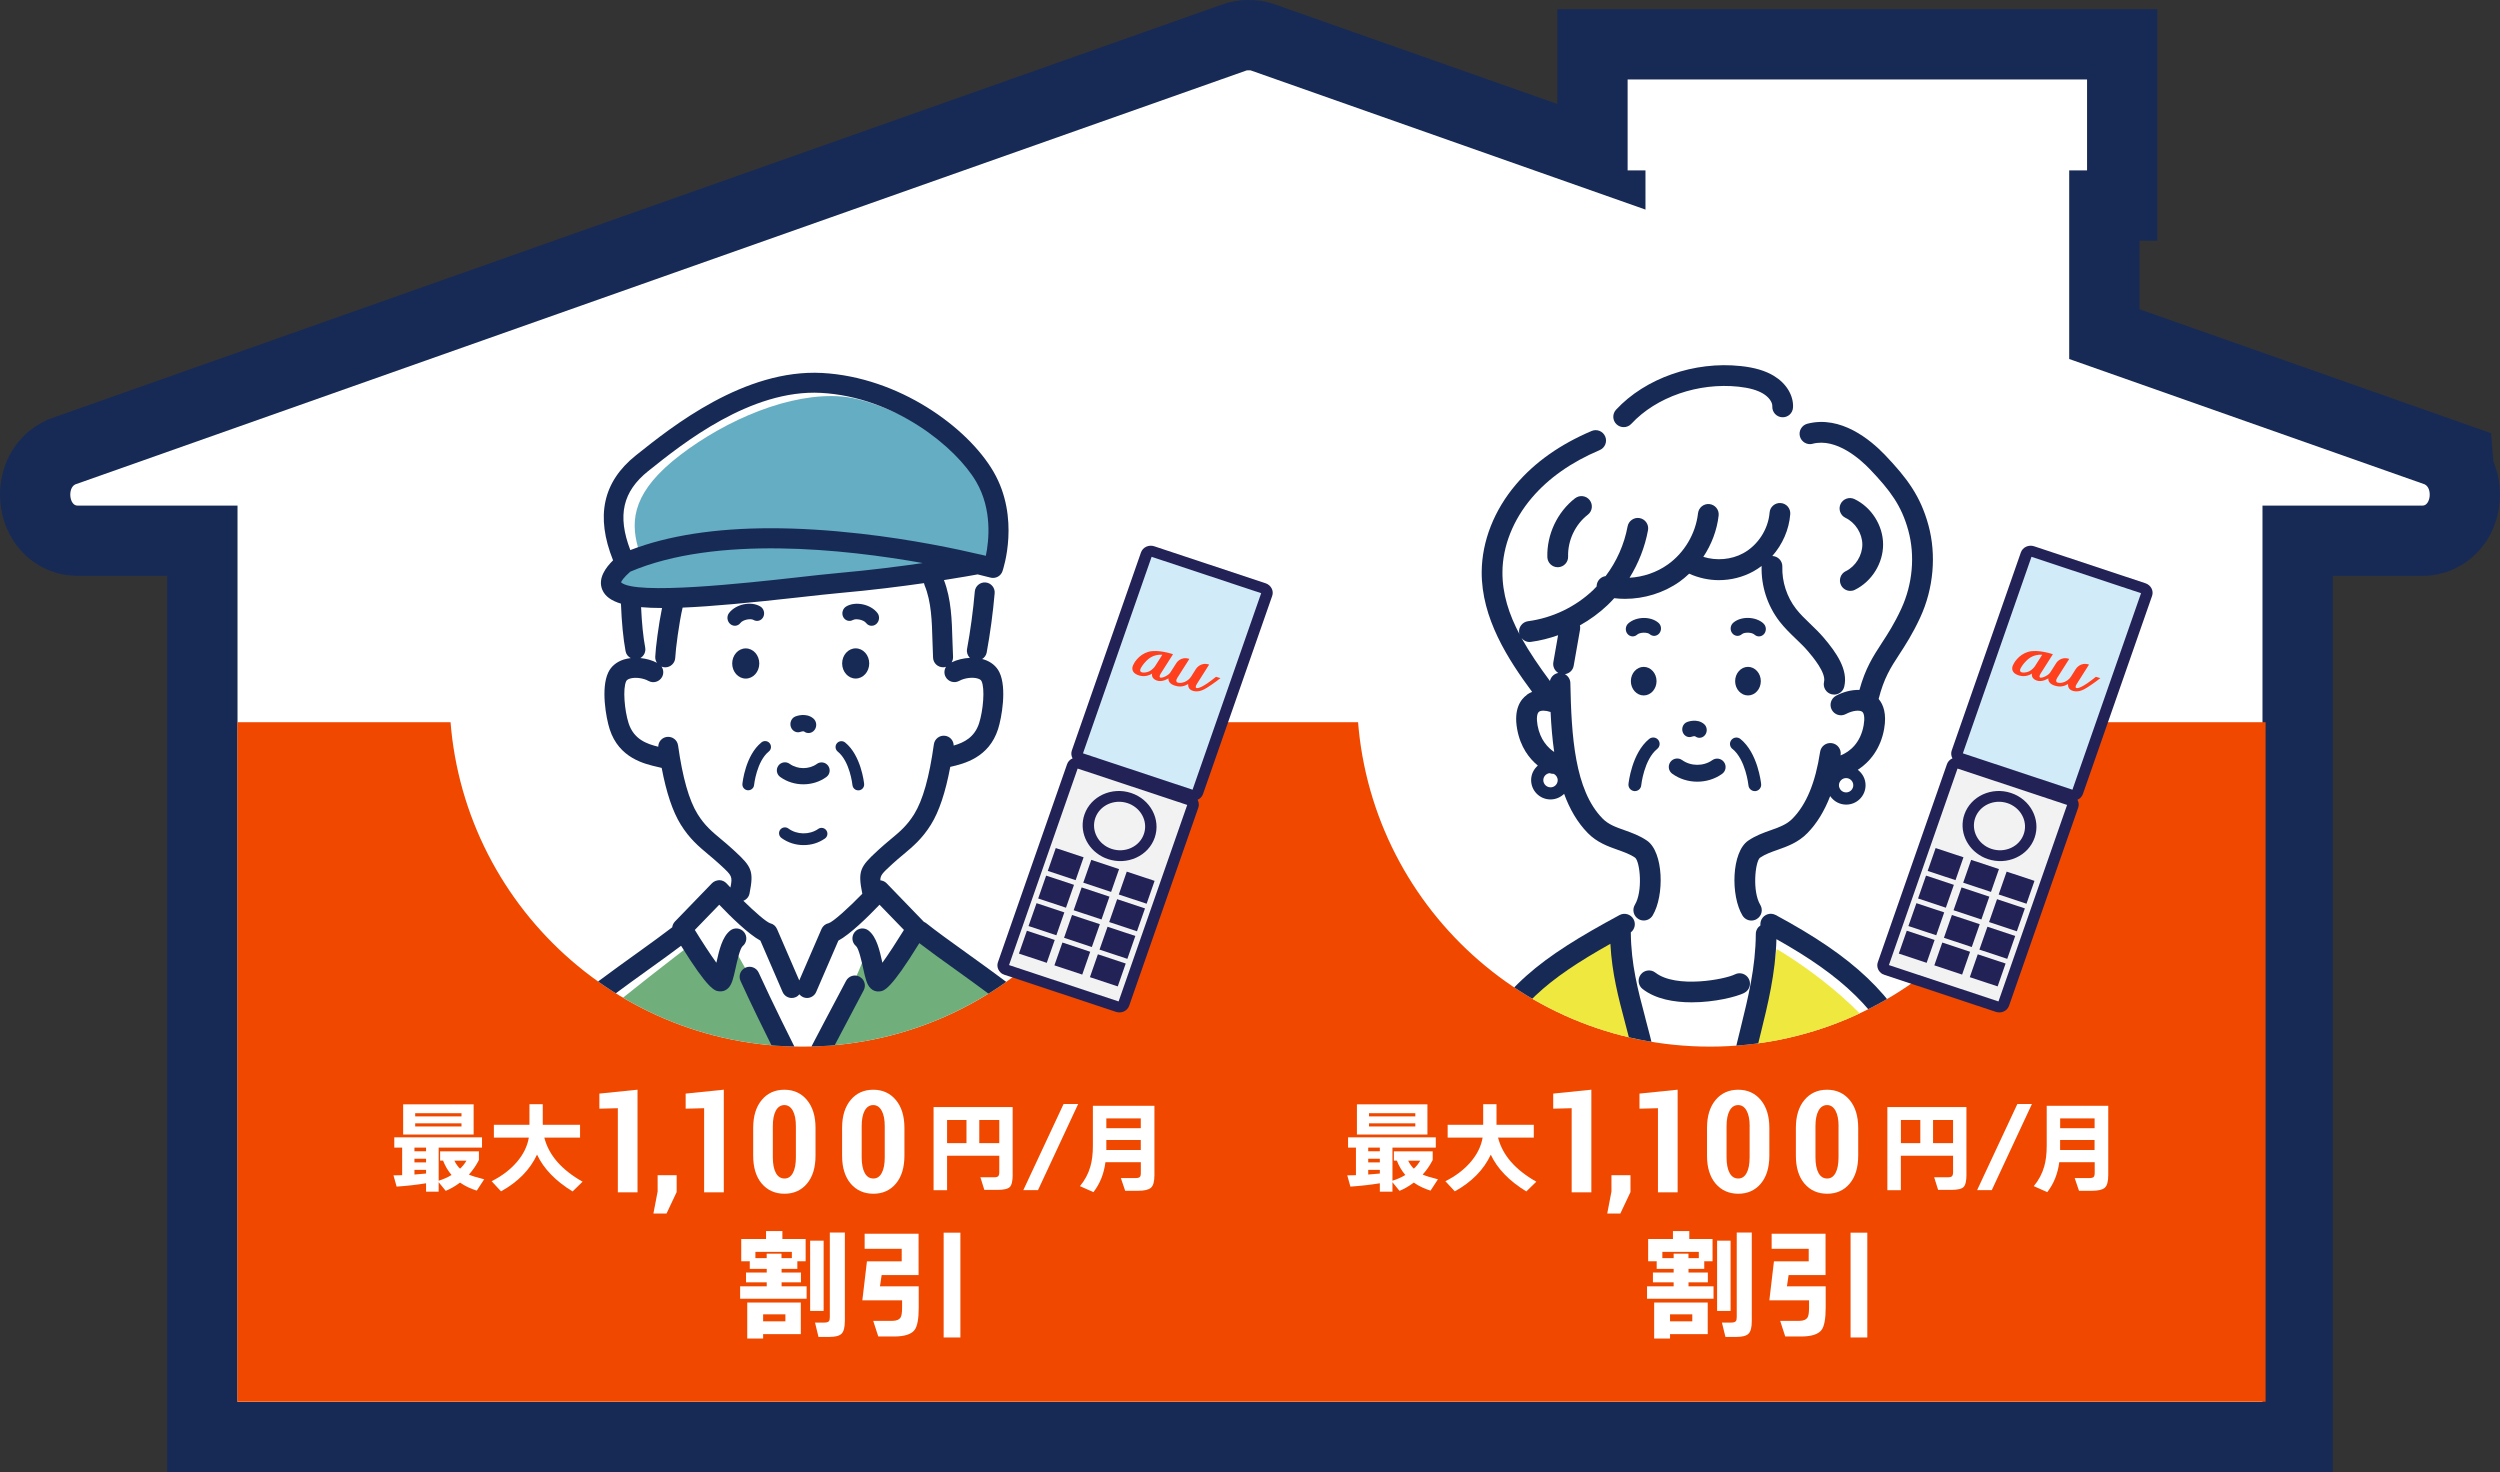 <?xml version="1.0" encoding="UTF-8"?>
<svg id="_レイヤー_2" data-name="レイヤー 2" xmlns="http://www.w3.org/2000/svg" xmlns:xlink="http://www.w3.org/1999/xlink" viewBox="0 0 533.43 314.13">
  <rect x="0" y="0" width="533.43" height="314.13" fill="#333333" stroke="none"/>
  <defs>
    <style>
      .cls-1 {
        fill: #70af7c;
      }

      .cls-2 {
        fill: #232256;
      }

      .cls-3 {
        fill: #f14800;
      }

      .cls-4 {
        fill: #fff;
      }

      .cls-5 {
        fill: #65adc3;
      }

      .cls-6, .cls-7 {
        fill: none;
      }

      .cls-8 {
        clip-path: url(#clippath-1);
      }

      .cls-9 {
        fill: #f2f2f2;
      }

      .cls-10 {
        fill: #172a55;
      }

      .cls-7 {
        stroke: #172a55;
        stroke-miterlimit: 10;
        stroke-width: 30px;
      }

      .cls-11 {
        fill: #d2ebf9;
      }

      .cls-12 {
        fill: #efe83e;
      }

      .cls-13 {
        clip-path: url(#clippath);
      }

      .cls-14 {
        fill: #ff401f;
      }
    </style>
    <clipPath id="clippath">
      <circle class="cls-6" cx="171.21" cy="148" r="75.32"/>
    </clipPath>
    <clipPath id="clippath-1">
      <circle class="cls-6" cx="364.85" cy="148" r="75.32"/>
    </clipPath>
  </defs>
  <g id="sono2">
    <path class="cls-7" d="M517.38,103.35l-75.87-26.75v-40.24h3.81v-19.4h-98.03v19.4h3.81v8.36l-83.98-29.61c-.15-.07-.31-.11-.47-.11h-.42c-.16,0-.32.04-.47.11L16.05,103.36c-1.65.81-1.26,4.52.47,4.52h34.16v191.25h432.07V107.88h34.16c1.73,0,2.12-3.71.47-4.52Z"/>
    <path class="cls-4" d="M517.38,103.35l-75.87-26.75v-40.24h3.81v-19.4h-98.03v19.4h3.81v8.36l-83.98-29.61c-.15-.07-.31-.11-.47-.11h-.42c-.16,0-.32.04-.47.11L16.05,103.36c-1.65.81-1.26,4.52.47,4.52h34.16v191.25h432.07V107.88h34.16c1.73,0,2.12-3.71.47-4.52Z"/>
    <rect class="cls-3" x="50.65" y="154.1" width="432.76" height="144.99"/>
    <g>
      <path class="cls-4" d="M90.91,252.48c-1.97.32-4.07.56-6.28.71l-.67-2.4c.66-.01,1.27-.03,1.85-.04v-5.88h-1.68v-2.19h18.72v2.19h-9.25v7.06c1-.31,1.91-.71,2.75-1.22-.76-.88-1.36-1.9-1.81-3.07h-.63v-1.98h8.28v1.85c-.59,1.15-1.3,2.19-2.14,3.11.64.29,1.73.63,3.26,1.01l-1.58,2.42c-1.34-.42-2.54-.99-3.57-1.72-.97.73-1.98,1.32-3.05,1.77l-1.51-1.85v2.02h-2.69v-1.79ZM101.06,242.08h-15.04v-6.45h15.04v6.45ZM90.91,245.65v-.78h-2.48v.78h2.48ZM90.91,248.02v-.78h-2.48v.78h2.48ZM88.43,250.61c1.02-.07,1.85-.14,2.48-.21v-.78h-2.48v.99ZM98.47,238.21v-.69h-9.88v.69h9.88ZM98.47,240.36v-.67h-9.88v.67h9.88ZM98.16,249.37c.56-.53,1.02-1.11,1.37-1.72h-2.58c.32.67.73,1.25,1.22,1.72Z"/>
      <path class="cls-4" d="M114.59,246.36c-1.51,3.24-4.08,5.85-7.69,7.84l-2-2.16c2.21-1.12,4.01-2.49,5.4-4.12s2.23-3.36,2.54-5.19h-7.46v-2.73h7.59v-4.39h2.84v4.39h7.96v2.73h-7.63c.95,3.74,3.68,6.88,8.17,9.41l-2.14,2.08c-3.64-2.23-6.17-4.85-7.58-7.86Z"/>
      <path class="cls-4" d="M136.02,254.41h-4.19v-17.95l-3.94.1v-3.22l8.14-.83v21.89Z"/>
      <path class="cls-4" d="M144.38,254.35l-2.16,4.58h-2.8l.9-4.7v-3.47h4.06v3.59Z"/>
      <path class="cls-4" d="M154.43,254.41h-4.19v-17.95l-3.94.1v-3.22l8.14-.83v21.89Z"/>
      <path class="cls-4" d="M174.01,246.58c0,2.54-.61,4.53-1.82,5.97-1.21,1.44-2.82,2.16-4.8,2.16s-3.63-.72-4.85-2.16c-1.22-1.44-1.83-3.43-1.83-5.97v-5.91c0-2.52.61-4.51,1.82-5.96,1.21-1.46,2.83-2.19,4.83-2.19s3.6.73,4.82,2.19c1.22,1.46,1.83,3.45,1.83,5.96v5.91ZM169.82,240.3c0-1.42-.22-2.53-.66-3.32-.44-.79-1.04-1.19-1.8-1.19s-1.39.4-1.82,1.19c-.43.79-.64,1.9-.64,3.32v6.62c0,1.45.22,2.57.65,3.36.43.79,1.05,1.18,1.84,1.18s1.36-.39,1.79-1.18c.43-.79.64-1.91.64-3.36v-6.62Z"/>
      <path class="cls-4" d="M192.98,246.58c0,2.54-.61,4.53-1.82,5.97-1.21,1.44-2.82,2.16-4.8,2.16s-3.63-.72-4.85-2.16c-1.22-1.44-1.83-3.43-1.83-5.97v-5.91c0-2.52.61-4.51,1.82-5.96,1.21-1.46,2.83-2.19,4.83-2.19s3.6.73,4.82,2.19c1.22,1.46,1.83,3.45,1.83,5.96v5.91ZM188.78,240.3c0-1.42-.22-2.53-.66-3.32-.44-.79-1.04-1.19-1.8-1.19s-1.39.4-1.82,1.19c-.43.79-.64,1.9-.64,3.32v6.62c0,1.45.22,2.57.65,3.36.43.79,1.05,1.18,1.84,1.18s1.36-.39,1.79-1.18c.43-.79.64-1.91.64-3.36v-6.62Z"/>
      <path class="cls-4" d="M216.08,250.61c0,1.37-.21,2.26-.62,2.67s-1.3.61-2.66.61h-2.77l-.84-2.69h2.94c.42,0,.71-.08.86-.23s.23-.44.23-.86v-3.51h-11.14v7.35h-2.88v-17.73h16.87v14.39ZM206.22,243.91v-4.94h-4.14v4.94h4.14ZM213.22,243.91v-4.94h-4.27v4.94h4.27Z"/>
      <path class="cls-4" d="M230.05,235.56l-8.57,18.38h-3.13l8.59-18.38h3.11Z"/>
      <path class="cls-4" d="M243.41,247.98h-7.54c-.32,2.48-1.18,4.61-2.56,6.39l-2.88-1.28c1.05-1.26,1.79-2.66,2.23-4.2.35-1.23.53-2.71.53-4.43v-8.51h13.13v14.81c0,1.36-.25,2.25-.75,2.68-.5.43-1.42.64-2.76.64h-2.73l-.92-2.71h3.13c.57,0,.92-.13,1.03-.4.07-.15.1-.4.1-.74v-2.25ZM243.41,240.73v-2.1h-7.35v2.1h7.35ZM236.06,245.38h7.35v-2.14h-7.35v2.14Z"/>
      <path class="cls-4" d="M172.1,277.11h-14.18v-2.65h5.68v-.85h-4.42v-2.08h4.42v-.79h-3.62v-1.62h-1.82v-4.75h5.29v-1.7h3.49v1.7h4.96v4.75h-1.77v1.62h-3.36v.79h4.13v2.08h-4.13v.85h5.34v2.65ZM170.87,284.66h-8.04v.95h-3.39v-7.68h11.43v6.73ZM161.18,268.45h2.41v-.95h3.16v.95h2.21v-1.33h-7.78v1.33ZM167.58,281.93v-1.49h-4.75v1.49h4.75ZM175.74,279.72h-2.88v-15h2.88v15ZM180.26,281.93c0,1.3-.23,2.18-.69,2.64-.46.46-1.31.69-2.54.69h-2.39l-.74-3.06h1.98c.5,0,.83-.1,1-.31.12-.15.18-.45.18-.87v-18.03h3.21v18.93Z"/>
      <path class="cls-4" d="M196.03,279.01c0,2.38-.29,3.96-.87,4.75-.7.94-2.16,1.41-4.37,1.41h-3.39l-1.08-3.34h4.11c.89,0,1.48-.27,1.77-.79.19-.36.28-1.04.28-2.05v-1.54h-8.48l.98-8.32h7.42v-2.67h-7.91v-3.21h11.51v8.81h-7.88l-.36,2.41h8.27v4.55ZM204.92,285.38h-3.57v-22.37h3.57v22.37Z"/>
    </g>
    <g>
      <path class="cls-4" d="M294.42,252.48c-1.98.32-4.07.56-6.28.71l-.67-2.4c.66-.01,1.27-.03,1.85-.04v-5.88h-1.68v-2.19h18.72v2.19h-9.25v7.06c.99-.31,1.91-.71,2.75-1.22-.76-.88-1.36-1.9-1.81-3.07h-.63v-1.98h8.28v1.85c-.59,1.15-1.3,2.19-2.14,3.11.64.29,1.73.63,3.26,1.01l-1.58,2.42c-1.34-.42-2.54-.99-3.57-1.72-.97.73-1.98,1.32-3.05,1.77l-1.51-1.85v2.02h-2.69v-1.79ZM304.57,242.08h-15.04v-6.45h15.04v6.45ZM294.42,245.65v-.78h-2.48v.78h2.48ZM294.42,248.02v-.78h-2.48v.78h2.48ZM291.94,250.61c1.02-.07,1.85-.14,2.48-.21v-.78h-2.48v.99ZM301.99,238.21v-.69h-9.88v.69h9.88ZM301.99,240.36v-.67h-9.88v.67h9.88ZM301.67,249.37c.56-.53,1.02-1.11,1.37-1.72h-2.58c.32.67.73,1.25,1.22,1.72Z"/>
      <path class="cls-4" d="M318.1,246.36c-1.51,3.24-4.08,5.85-7.69,7.84l-2-2.16c2.21-1.12,4.01-2.49,5.4-4.12s2.23-3.36,2.54-5.19h-7.46v-2.73h7.58v-4.39h2.84v4.39h7.96v2.73h-7.63c.95,3.74,3.68,6.88,8.17,9.41l-2.14,2.08c-3.64-2.23-6.17-4.85-7.59-7.86Z"/>
      <path class="cls-4" d="M339.54,254.41h-4.19v-17.95l-3.94.1v-3.22l8.14-.83v21.89Z"/>
      <path class="cls-4" d="M347.9,254.35l-2.16,4.58h-2.8l.9-4.7v-3.47h4.06v3.59Z"/>
      <path class="cls-4" d="M357.95,254.41h-4.19v-17.95l-3.94.1v-3.22l8.14-.83v21.89Z"/>
      <path class="cls-4" d="M377.53,246.58c0,2.54-.61,4.53-1.82,5.97-1.22,1.44-2.82,2.16-4.8,2.16s-3.63-.72-4.85-2.16c-1.22-1.44-1.83-3.43-1.83-5.97v-5.91c0-2.52.61-4.51,1.82-5.96,1.22-1.46,2.83-2.19,4.83-2.19s3.6.73,4.82,2.19c1.22,1.46,1.83,3.45,1.83,5.96v5.91ZM373.33,240.3c0-1.42-.22-2.53-.66-3.32-.44-.79-1.04-1.19-1.8-1.19s-1.39.4-1.82,1.19c-.43.79-.65,1.9-.65,3.32v6.62c0,1.45.22,2.57.65,3.36.43.79,1.05,1.18,1.84,1.18s1.36-.39,1.79-1.18c.43-.79.64-1.91.64-3.36v-6.62Z"/>
      <path class="cls-4" d="M396.49,246.58c0,2.54-.61,4.53-1.82,5.97-1.22,1.44-2.82,2.16-4.8,2.16s-3.63-.72-4.85-2.16c-1.22-1.44-1.83-3.43-1.83-5.97v-5.91c0-2.52.61-4.51,1.82-5.96,1.22-1.46,2.83-2.19,4.83-2.19s3.6.73,4.82,2.19c1.22,1.46,1.83,3.45,1.83,5.96v5.91ZM392.3,240.3c0-1.42-.22-2.53-.66-3.32-.44-.79-1.04-1.19-1.8-1.19s-1.39.4-1.82,1.19c-.43.79-.65,1.9-.65,3.32v6.62c0,1.45.22,2.57.65,3.36.43.79,1.05,1.18,1.84,1.18s1.36-.39,1.79-1.18c.43-.79.64-1.91.64-3.36v-6.62Z"/>
      <path class="cls-4" d="M419.59,250.61c0,1.37-.21,2.26-.62,2.67-.41.41-1.3.61-2.66.61h-2.77l-.84-2.69h2.94c.42,0,.71-.08.86-.23s.23-.44.23-.86v-3.51h-11.14v7.35h-2.88v-17.73h16.87v14.39ZM409.74,243.91v-4.94h-4.14v4.94h4.14ZM416.73,243.91v-4.94h-4.27v4.94h4.27Z"/>
      <path class="cls-4" d="M433.56,235.56l-8.57,18.38h-3.13l8.59-18.38h3.11Z"/>
      <path class="cls-4" d="M446.93,247.98h-7.54c-.32,2.48-1.18,4.61-2.56,6.39l-2.88-1.28c1.05-1.26,1.79-2.66,2.23-4.2.35-1.23.53-2.71.53-4.43v-8.51h13.13v14.81c0,1.36-.25,2.25-.75,2.68-.5.43-1.42.64-2.76.64h-2.73l-.92-2.71h3.13c.57,0,.92-.13,1.03-.4.07-.15.11-.4.11-.74v-2.25ZM446.93,240.73v-2.1h-7.35v2.1h7.35ZM439.57,245.38h7.35v-2.14h-7.35v2.14Z"/>
      <path class="cls-4" d="M365.61,277.11h-14.18v-2.65h5.68v-.85h-4.42v-2.08h4.42v-.79h-3.62v-1.62h-1.82v-4.75h5.29v-1.7h3.49v1.7h4.96v4.75h-1.77v1.62h-3.36v.79h4.13v2.08h-4.13v.85h5.34v2.65ZM364.38,284.66h-8.04v.95h-3.39v-7.68h11.43v6.73ZM354.7,268.45h2.41v-.95h3.16v.95h2.21v-1.33h-7.78v1.33ZM361.09,281.93v-1.49h-4.75v1.49h4.75ZM369.26,279.72h-2.88v-15h2.88v15ZM373.78,281.93c0,1.3-.23,2.18-.69,2.64-.46.46-1.31.69-2.54.69h-2.39l-.75-3.06h1.98c.5,0,.83-.1,1-.31.12-.15.18-.45.18-.87v-18.03h3.21v18.93Z"/>
      <path class="cls-4" d="M389.55,279.01c0,2.38-.29,3.96-.87,4.75-.7.94-2.16,1.41-4.37,1.41h-3.39l-1.08-3.34h4.11c.89,0,1.48-.27,1.77-.79.19-.36.28-1.04.28-2.05v-1.54h-8.47l.98-8.32h7.42v-2.67h-7.91v-3.21h11.5v8.81h-7.88l-.36,2.41h8.27v4.55ZM398.43,285.38h-3.57v-22.37h3.57v22.37Z"/>
    </g>
    <g>
      <circle class="cls-4" cx="171.21" cy="148" r="75.32"/>
      <g class="cls-13">
        <g>
          <path class="cls-1" d="M220.92,287.33c-2.93-23.3-7.84-50.38-.06-72.68-8.39-6.87-22.09-14.4-22.09-14.4l-2.87-1.9c-2.57,3.99-5.3,7.82-8.75,11.27-1.31-2.62-.54-6.79-1.85-8.1-2.62,9.16-11.24,22.5-13.86,31.66-3.93-10.47-9.16-20.95-14.4-30.11-1.31,2.62-2.62,5.24-2.62,7.86-1.85-4.79-5.75-6.76-7.78-11.3l-.11.09-.51,2.91s-12.62,9.63-21.8,17.37c6.05,21.3,2.32,44.79-.21,67.32h96.9ZM197.43,238.88l13.75,21.54-13.75,21.54-13.75-21.54,13.75-21.54ZM146.06,238.88l13.75,21.54-13.75,21.54-13.75-21.54,13.75-21.54Z"/>
          <path class="cls-5" d="M136.14,116.83c-1.74-6.1-.87-12.19,9-19.74,9.87-7.55,23.54-13.42,34.54-12.48,11,.94,33.18,14.01,33,24.1-.18,10.09-.78,12.47-.78,12.47l-7.41.26s-29.77,5.2-44.84,5.94c-15.08.74-31.55,1.21-29.18-3.63,2.37-4.84,5.68-6.92,5.68-6.92Z"/>
          <path class="cls-10" d="M157.09,133.49c.34-.07.67-.26.9-.57.53-.7,2.17-1,2.77-.65.76.45,1.7.17,2.1-.62.4-.79.12-1.8-.64-2.25-1.98-1.18-5.22-.5-6.67,1.41-.53.7-.42,1.74.25,2.33.38.33.85.44,1.28.36Z"/>
          <path class="cls-10" d="M182.03,132.28c.59-.35,2.24-.05,2.77.65.24.31.56.5.9.57.44.08.91-.03,1.28-.36.67-.59.78-1.63.25-2.33-1.45-1.9-4.69-2.58-6.67-1.41-.76.45-1.04,1.46-.64,2.25.41.79,1.35,1.07,2.1.62Z"/>
          <path class="cls-10" d="M162.01,141.57c0-1.78-1.29-3.22-2.89-3.22s-2.89,1.44-2.89,3.22,1.29,3.22,2.89,3.22,2.89-1.44,2.89-3.22Z"/>
          <path class="cls-10" d="M182.58,144.78c1.59,0,2.89-1.44,2.89-3.22s-1.29-3.22-2.89-3.22-2.89,1.44-2.89,3.22,1.29,3.22,2.89,3.22Z"/>
          <path class="cls-10" d="M170.85,156.14c.15-.06.54-.13.69-.08.29.24.64.35.98.35.49,0,.97-.23,1.29-.67.56-.76.43-1.86-.28-2.45-1.54-1.28-3.59-.51-3.82-.42-.84.34-1.27,1.34-.96,2.25.32.9,1.26,1.36,2.1,1.02Z"/>
          <path class="cls-10" d="M174.59,176.87c-1.86,1.29-4.54,1.26-6.37-.09-.55-.41-1.34-.29-1.75.26-.41.56-.29,1.34.26,1.75,1.38,1.02,3.06,1.53,4.74,1.53s3.19-.47,4.54-1.4c.57-.39.71-1.17.31-1.74-.39-.57-1.17-.71-1.74-.31Z"/>
          <path class="cls-10" d="M174.3,163c-1.69,1.2-4.13,1.19-5.81-.02-.77-.56-1.86-.38-2.41.39-.56.77-.38,1.86.39,2.41,1.45,1.05,3.2,1.57,4.94,1.57s3.45-.51,4.89-1.54c.78-.55.96-1.63.41-2.41-.55-.78-1.63-.96-2.41-.41Z"/>
          <path class="cls-10" d="M208.45,204.93c-.8-.57-1.59-1.14-2.36-1.7-3.4-2.44-6.33-4.55-8.45-6.24-.17-.13-.35-.23-.53-.3-.02-.02-.03-.05-.05-.07l-7.9-8.17c-.35-.36-.82-.55-1.32-.62-.02-1.07.5-1.57,2.2-3.14l.41-.38c.79-.73,1.54-1.36,2.27-1.96,2.08-1.74,4.05-3.39,5.93-6.42,1.74-2.81,3.09-6.87,4.11-12.3,2.96-.67,8.25-1.97,10.2-8.07.76-2.38,1.9-8.73.3-12.08-.63-1.32-1.78-2.27-3.33-2.77-.12-.04-.25-.06-.37-.09.48-.31.86-.78.97-1.39.73-3.95,1.35-8.56,1.7-12.65.1-1.17-.77-2.2-1.94-2.3-1.16-.1-2.2.77-2.3,1.94-.34,3.96-.94,8.42-1.65,12.24-.13.72.11,1.43.6,1.91-1.34.06-2.71.39-3.89.95.21-.35.32-.77.3-1.2-.06-1.14-.09-2.32-.13-3.5-.12-4.32-.25-8.77-1.81-12.85,3.66-.57,6.21-1.03,7.19-1.21,1.68.4,2.67.66,2.73.68.19.05.37.07.56.07.89,0,1.71-.56,2.01-1.44.16-.46,3.81-11.36-1.91-21.21-5.56-9.56-20.26-20.19-36.55-21.08-16.63-.9-32.13,11.49-39.58,17.44l-.18.14c-7.05,5.64-8.64,12.98-4.87,22.4-1.48,1.45-3.35,3.84-2.28,6.32.58,1.34,1.87,2.29,3.96,2.92.16,4.06.48,7.4.99,10.16.12.66.55,1.16,1.1,1.46-.51.06-1.01.15-1.48.3-1.55.5-2.7,1.45-3.32,2.77-1.6,3.35-.47,9.7.3,12.08,1.98,6.2,7.43,7.44,10.36,8.1.27.06.5.12.74.18,1.01,5.32,2.35,9.31,4.07,12.09,1.88,3.03,3.85,4.68,5.93,6.42.73.61,1.48,1.24,2.27,1.96l.41.38c2.33,2.15,2.46,2.3,1.99,4.67-.28-.3-.56-.59-.83-.88-.4-.43-.95-.68-1.54-.69-.55.03-1.15.23-1.56.65l-7.9,8.17c-.34.35-.53.79-.59,1.24-1.99,1.53-4.48,3.33-7.33,5.38-11,7.9-24.68,17.74-28.37,25.83-9.36,20.5-12.93,52.15-12.34,58.45.1,1.1,1.03,1.93,2.12,1.93.07,0,.13,0,.2,0,1.17-.11,2.03-1.15,1.92-2.32-.59-6.43,3.3-37.29,11.98-56.29,3.23-7.06,16.96-16.93,26.99-24.14,2.54-1.82,4.81-3.46,6.72-4.9,5.84,9.42,7.19,9.61,8.1,9.72.73.09,1.43-.15,1.94-.66.8-.8,1.1-2.03,1.6-4.32.29-1.34.9-4.11,1.48-4.65.92-.73,1.07-2.08.33-2.99-.74-.92-2.08-1.07-2.99-.33-1.68,1.35-2.33,4.12-2.93,6.85-1.3-1.79-3.03-4.44-4.6-7l5.21-5.38c2.51,2.63,6.28,6.31,8.78,7.66l4.74,10.96c.35.8,1.13,1.28,1.96,1.28.28,0,.57-.06.84-.18.32-.14.58-.35.78-.6.21.25.47.46.78.6.28.12.56.18.84.18.82,0,1.61-.48,1.96-1.28l4.74-10.96c2.51-1.35,6.27-5.03,8.78-7.66l5.21,5.38c-1.58,2.56-3.31,5.21-4.6,7-.6-2.73-1.24-5.5-2.93-6.85-.92-.74-2.26-.59-3,.33-.73.92-.59,2.25.33,2.99.58.55,1.19,3.33,1.48,4.66.5,2.29.8,3.53,1.6,4.33.51.51,1.21.75,1.94.66.93-.11,2.3-.29,8.46-10.3,2.05,1.58,4.58,3.41,7.48,5.48,10.03,7.21,23.76,17.08,26.99,24.14,8.68,19,12.57,49.86,11.98,56.29-.11,1.17.75,2.21,1.92,2.32.07,0,.13,0,.2,0,1.09,0,2.02-.83,2.12-1.93.58-6.3-2.98-37.95-12.34-58.45-3.16-6.93-13.66-15.14-23.51-22.32M132.51,124.25c.11-.28.53-1.01,1.97-2.27,18.33-7.81,45.76-4.82,62.41-1.84-4.96.72-11.15,1.51-17.85,2.11-2.53.23-5.64.57-9.24.98-10.31,1.15-34.25,3.82-37.28,1.03ZM138.34,100.5l.18-.15c7.03-5.63,21.66-17.34,36.68-16.52,15.72.86,28.82,11.61,33.1,18.97,3.46,5.95,2.71,12.61,2.05,15.79-.36-.09-.78-.19-1.23-.29-.01,0-.02,0-.04,0-4.81-1.13-14.31-3.17-25.46-4.43-6.82-.77-13.2-1.16-19.12-1.16-11.89,0-21.93,1.56-30.01,4.66-2.82-7.39-1.62-12.5,3.83-16.87ZM141.26,129.72c-.74,3.57-1.38,8.6-1.45,10.43-.02.47.12.91.37,1.27-1.07-.55-2.3-.89-3.54-1.01.75-.44,1.19-1.31,1.03-2.22-.44-2.35-.72-5.21-.88-8.64,1.33.12,2.82.18,4.48.18ZM176.77,196.99c-.66.15-1.21.61-1.48,1.23l-4.75,10.98-4.75-10.98c-.27-.62-.79-1.07-1.45-1.22-.85-.28-3.21-2.34-5.73-4.8.66-.25,1.18-.82,1.32-1.56.96-4.82.45-5.71-3.2-9.07l-.4-.37c-.84-.78-1.65-1.45-2.43-2.1-1.97-1.65-3.53-2.94-5.05-5.39-1.83-2.95-3.2-7.75-4.17-14.66-.16-1.17-1.24-1.97-2.41-1.81-1.06.15-1.81,1.05-1.82,2.09-2.47-.6-5.22-1.58-6.33-5.03-.86-2.7-1.27-7.36-.51-8.95.11-.23.37-.42.78-.55,1.1-.35,2.84-.14,3.97.49,1.03.57,2.32.2,2.9-.83.4-.73.33-1.59-.11-2.23.22.09.46.15.72.16.03,0,.06,0,.08,0,1.14,0,2.08-.9,2.13-2.05.07-1.79.82-7.5,1.57-10.69,6.29-.26,14.4-1.03,24.62-2.17,3.58-.4,6.67-.75,9.15-.97,6.63-.59,12.77-1.37,17.73-2.08.03.16.07.31.13.46,1.45,3.49,1.57,7.75,1.68,11.86.03,1.22.07,2.44.13,3.62.06,1.13,1,2.01,2.13,2.01.04,0,.08,0,.12,0,.18,0,.35-.05.51-.1-.4.64-.47,1.46-.07,2.17.57,1.03,1.87,1.4,2.9.83,1.13-.63,2.87-.84,3.97-.49.41.13.67.31.78.55.76,1.59.35,6.25-.51,8.95-.97,3.04-3.22,4.16-5.43,4.79-.01-1.04-.77-1.94-1.83-2.08-1.16-.16-2.24.65-2.4,1.82-.98,7.04-2.35,11.91-4.2,14.9-1.52,2.45-3.07,3.75-5.05,5.39-.78.65-1.59,1.33-2.43,2.1l-.4.37c-3.65,3.36-4.17,4.25-3.2,9.07,0,.02.02.03.02.05-3.02,3.09-6.2,5.97-7.21,6.3Z"/>
          <path class="cls-10" d="M162.47,158.41c-3.42,2.75-4.04,8.6-4.06,8.84-.07.69.43,1.3,1.12,1.37.04,0,.09,0,.13,0,.63,0,1.18-.48,1.24-1.12,0-.05.55-5.06,3.14-7.15.54-.43.62-1.22.19-1.76-.43-.54-1.22-.62-1.76-.19Z"/>
          <path class="cls-10" d="M184.38,167.26c-.02-.25-.65-6.09-4.06-8.84-.54-.43-1.33-.35-1.76.19-.43.54-.35,1.32.19,1.76,2.6,2.09,3.14,7.1,3.14,7.15.07.64.61,1.12,1.24,1.12.04,0,.08,0,.13,0,.69-.07,1.19-.68,1.12-1.37Z"/>
          <path class="cls-10" d="M183.41,208.4c-1.04-.56-2.33-.16-2.88.88-2.75,5.15-6.86,12.99-9.25,17.56-2.37-4.67-6.49-12.92-9.4-19.31-.49-1.07-1.75-1.54-2.82-1.06-1.07.49-1.54,1.75-1.06,2.82,4.33,9.52,11.29,23.03,11.37,23.17.36.71,1.09,1.15,1.89,1.15h0c.79,0,1.52-.44,1.89-1.14.07-.13,7.09-13.59,11.14-21.18.55-1.04.16-2.33-.88-2.88Z"/>
          <path class="cls-10" d="M123.96,219.55c-1.12.35-1.75,1.54-1.4,2.67,3.4,10.9,2.49,28.16,2.48,28.29l-2.74,36.65c-.09,1.17.79,2.2,1.97,2.28.05,0,.11,0,.16,0,1.1,0,2.04-.85,2.12-1.97l2.75-36.69c.04-.74.96-18.19-2.67-29.84-.35-1.12-1.53-1.75-2.67-1.4Z"/>
          <path class="cls-10" d="M157.95,242.63c-.71-.45-1.65-.24-2.11.46l-9.78,15.33-9.78-15.33c-.46-.71-1.4-.92-2.11-.46-.71.45-.92,1.4-.47,2.11l10.55,16.52-10.55,16.52c-.45.71-.25,1.65.47,2.11.25.16.54.24.82.24.5,0,1-.25,1.29-.7l9.78-15.33,9.78,15.33c.29.46.78.7,1.29.7.28,0,.57-.08.82-.24.71-.45.92-1.4.46-2.11l-10.55-16.52,10.55-16.52c.45-.71.25-1.65-.46-2.11Z"/>
          <path class="cls-10" d="M209.33,242.63c-.71-.45-1.65-.24-2.11.46l-9.79,15.33-9.79-15.33c-.46-.71-1.4-.92-2.11-.46-.71.45-.92,1.4-.46,2.11l10.55,16.52-10.55,16.52c-.45.71-.25,1.65.46,2.11.25.16.54.24.82.24.5,0,1-.25,1.29-.7l9.79-15.33,9.79,15.33c.29.46.78.7,1.29.7.28,0,.57-.08.82-.24.71-.45.92-1.4.46-2.11l-10.55-16.52,10.55-16.52c.45-.71.25-1.65-.46-2.11Z"/>
        </g>
      </g>
    </g>
    <g>
      <circle class="cls-4" cx="364.85" cy="148" r="75.32"/>
      <g class="cls-8">
        <g>
          <path class="cls-12" d="M379.1,202.5c-.97,5.76-3.42,14.65-5.66,23.36h31c-7.92-13.38-25.34-23.36-25.34-23.36Z"/>
          <path class="cls-12" d="M345.75,199.96s-20.06,8.33-29.05,25.9h33.85c-1.76-9.75-3.79-19.9-4.8-25.9Z"/>
          <path class="cls-10" d="M378.88,195.24c-1.08-.58-2.42-.18-3,.9-.22.42-.3.87-.25,1.31-.59.39-.99,1.07-.99,1.83-.05,7.14-1.62,13.52-3.29,20.28-.47,1.92-.95,3.85-1.4,5.81-.27,1.19.48,2.38,1.67,2.65.17.04.33.06.49.06,1.01,0,1.93-.7,2.16-1.73.44-1.93.91-3.83,1.38-5.73,1.58-6.39,3.19-13,3.39-20.23,14.32,8.03,21.53,15.13,27.01,26.43.38.79,1.17,1.25,2,1.25.32,0,.65-.07.96-.22,1.1-.53,1.56-1.86,1.03-2.96-6.21-12.83-14.37-20.59-31.15-29.65Z"/>
          <path class="cls-10" d="M351.05,217.14c-1.56-5.87-3.03-11.42-3.08-18.2.84-.65,1.11-1.83.59-2.79-.58-1.08-1.93-1.48-3-.9-16.88,9.11-25.5,15.56-31.91,29.7-.5,1.11-.01,2.43,1.1,2.93.3.14.61.2.91.2.84,0,1.65-.48,2.02-1.3,5.41-11.92,12.37-17.78,25.93-25.4.33,6.24,1.7,11.44,3.15,16.9.68,2.57,1.39,5.22,1.99,8.05.22,1.04,1.14,1.75,2.16,1.75.15,0,.31-.02.47-.05,1.2-.26,1.96-1.43,1.7-2.63-.62-2.93-1.34-5.64-2.04-8.26Z"/>
          <path class="cls-10" d="M373.16,208.89c-.55-1.09-1.88-1.54-2.97-.99-2.15,1.08-12.57,3.06-16.98-.37-.96-.75-2.36-.58-3.11.39-.75.97-.58,2.36.39,3.11,2.75,2.14,6.67,2.84,10.46,2.84,4.9,0,9.58-1.18,11.22-2.01,1.09-.55,1.54-1.88.99-2.97Z"/>
          <g>
            <path class="cls-10" d="M356.41,162.59c-.58.81-.4,1.93.41,2.51,1.57,1.13,3.45,1.69,5.33,1.69s3.73-.55,5.29-1.66c.81-.58,1-1.7.42-2.51-.57-.81-1.7-1-2.51-.42-1.86,1.33-4.57,1.32-6.43-.02-.8-.58-1.93-.4-2.51.41Z"/>
            <path class="cls-10" d="M353.89,132.91c-1.63-1.45-4.77-1.4-6.46.11-.62.56-.71,1.55-.19,2.21.29.37.71.56,1.13.56.33,0,.67-.12.94-.37.62-.55,2.2-.54,2.69-.11.62.56,1.55.47,2.07-.2.52-.67.44-1.66-.19-2.21Z"/>
            <path class="cls-10" d="M376.26,133.01c-1.69-1.51-4.83-1.56-6.46-.11-.62.56-.71,1.55-.19,2.21.52.67,1.45.76,2.07.2.49-.43,2.07-.45,2.69.11.28.25.61.37.94.37.42,0,.84-.19,1.13-.56.52-.67.44-1.66-.19-2.21Z"/>
            <path class="cls-10" d="M353.46,145.34c0-1.68-1.23-3.05-2.74-3.05s-2.74,1.37-2.74,3.05,1.23,3.05,2.74,3.05,2.74-1.37,2.74-3.05Z"/>
            <path class="cls-10" d="M372.97,142.29c-1.51,0-2.74,1.37-2.74,3.05s1.23,3.05,2.74,3.05,2.74-1.37,2.74-3.05-1.23-3.05-2.74-3.05Z"/>
            <path class="cls-10" d="M361.04,157.17c.14-.06.51-.12.65-.07.28.22.61.33.93.33.46,0,.92-.22,1.22-.64.53-.72.41-1.76-.27-2.32-1.46-1.21-3.41-.49-3.62-.4-.8.32-1.21,1.28-.91,2.13.3.86,1.19,1.29,2,.97Z"/>
            <path class="cls-10" d="M348.7,168.8s.09,0,.14,0c.69,0,1.28-.52,1.35-1.22,0-.05.59-5.51,3.42-7.79.59-.47.68-1.33.21-1.92-.47-.58-1.32-.68-1.92-.21-3.72,3-4.4,9.37-4.43,9.64-.07.75.47,1.41,1.22,1.49Z"/>
            <path class="cls-10" d="M369.65,159.79c2.83,2.28,3.42,7.74,3.42,7.79.07.7.66,1.22,1.35,1.22.05,0,.09,0,.14,0,.75-.08,1.29-.74,1.22-1.49-.03-.27-.7-6.64-4.43-9.64-.59-.47-1.44-.38-1.92.21-.47.59-.38,1.44.21,1.92Z"/>
            <path class="cls-10" d="M346.46,91.14c.59,0,1.19-.24,1.62-.71,5.33-5.74,14.33-8.84,22.9-7.92,2.28.25,3.99.73,5.24,1.49,1.2.73,1.99,1.82,1.94,2.71-.06,1.22.88,2.26,2.1,2.32,1.25.07,2.26-.88,2.32-2.1.13-2.55-1.43-5.12-4.07-6.72-1.81-1.1-4.12-1.79-7.06-2.1-9.93-1.08-20.38,2.58-26.63,9.31-.83.9-.78,2.3.12,3.13.43.4.97.59,1.51.59Z"/>
            <path class="cls-10" d="M386.74,94.69c5.1-1.32,10.26,3.36,12.25,5.44,4.3,4.5,6.74,7.75,8.19,13.06,1.47,5.38.92,11.47-1.5,16.7-1.49,3.22-2.85,5.31-4.16,7.32-1.86,2.86-3.5,5.38-4.77,10.01-1.75-.08-3.56.47-4.99,1.23-1.08.58-1.49,1.92-.91,3,.58,1.08,1.92,1.49,3,.91,1.5-.8,2.95-.88,3.48-.5.46.33.58,1.45.32,2.91-.65,3.65-2.84,5.6-4.93,6.42,0-.03.01-.06.02-.1.18-1.21-.65-2.34-1.86-2.52-1.23-.19-2.34.65-2.52,1.86-1,6.56-2.92,11.21-5.88,14.23-1.25,1.28-2.84,1.84-4.67,2.49-1.58.56-3.21,1.14-4.79,2.22-3.57,2.43-3.78,11.74-1.22,15.98.42.69,1.15,1.07,1.9,1.07.39,0,.78-.1,1.14-.32,1.05-.63,1.39-1.99.75-3.04-1.72-2.85-1.1-9.11-.08-10.03,1.11-.76,2.41-1.22,3.78-1.7,2.06-.73,4.4-1.56,6.36-3.57,2.02-2.06,3.62-4.69,4.86-7.9.74,1.1,2,1.82,3.42,1.82,2.28,0,4.13-1.85,4.13-4.13,0-1.35-.66-2.54-1.66-3.29,2.68-1.73,4.9-4.65,5.62-8.71.58-3.26-.17-5.23-1.17-6.41,1.12-4.44,2.58-6.72,4.4-9.5,1.33-2.05,2.84-4.36,4.47-7.88,2.85-6.16,3.49-13.35,1.75-19.72-1.69-6.19-4.56-10.03-9.26-14.96-3.14-3.28-9.46-8.51-16.57-6.67-1.18.31-1.9,1.52-1.59,2.7.31,1.18,1.52,1.89,2.7,1.59ZM393.91,169.08c-.84,0-1.53-.69-1.53-1.53s.69-1.53,1.53-1.53,1.53.69,1.53,1.53-.69,1.53-1.53,1.53Z"/>
            <path class="cls-10" d="M325.79,148.27c-1.36.99-2.83,3.06-2.08,7.27.7,3.9,2.61,6.32,4.42,7.81-.87.76-1.43,1.86-1.43,3.1,0,2.28,1.85,4.13,4.13,4.13,1.13,0,2.16-.46,2.91-1.2,1.17,3.21,2.79,6.06,5.05,8.37,1.97,2.01,4.3,2.84,6.36,3.57,1.37.49,2.66.94,3.75,1.69,1.05.93,1.66,7.2-.06,10.04-.63,1.05-.29,2.41.75,3.04.36.22.75.32,1.14.32.75,0,1.48-.38,1.9-1.07,2.55-4.24,2.34-13.55-1.22-15.98-1.59-1.08-3.22-1.66-4.79-2.22-1.84-.65-3.43-1.21-4.68-2.49-5.95-6.07-6.65-17.62-6.87-28.93-.02-.81-.5-1.5-1.16-1.87.92-.13,1.7-.81,1.87-1.78l1.36-7.74c.05-.31.04-.61-.03-.89,2.13-1.19,4.12-2.64,5.89-4.32.5-.47.97-.97,1.43-1.48.76.09,1.52.14,2.28.14,4.15,0,8.32-1.28,11.7-3.69.71-.51,1.38-1.08,2.01-1.68,2,.9,4.16,1.38,6.33,1.38,2.54,0,5.09-.62,7.35-1.86.62-.34,1.21-.74,1.78-1.16,0,0,0,0,0,.01-.13,4.26,1.23,8.46,3.83,11.83,1.07,1.38,2.29,2.56,3.48,3.7.94.9,1.82,1.75,2.6,2.67.96,1.13,3.88,4.57,3.41,6.5-.28,1.19.45,2.39,1.64,2.67.17.04.35.06.52.06,1,0,1.91-.68,2.15-1.7.87-3.63-1.71-7.29-4.35-10.4-.93-1.09-1.93-2.06-2.91-3-1.12-1.07-2.17-2.09-3.04-3.21-1.95-2.52-3.01-5.79-2.91-8.98.04-1.22-.92-2.24-2.14-2.28,2.17-2.47,3.57-5.6,3.83-8.92.1-1.22-.81-2.29-2.03-2.38-1.21-.1-2.29.81-2.38,2.03-.28,3.56-2.49,6.96-5.61,8.67-2.56,1.4-5.74,1.65-8.53.78,1.75-2.64,2.91-5.67,3.27-8.81.14-1.22-.74-2.31-1.95-2.45-1.21-.14-2.31.74-2.45,1.95-.49,4.33-2.9,8.43-6.46,10.95-2.38,1.69-5.24,2.65-8.15,2.82,1.92-3.11,3.28-6.56,3.94-10.15.22-1.2-.58-2.36-1.78-2.58-1.2-.22-2.36.58-2.58,1.78-.71,3.84-2.34,7.5-4.69,10.6-.89.12-1.65.78-1.86,1.7-.04.17-.05.34-.05.5-.24.25-.48.52-.73.76-3.78,3.61-8.72,5.97-13.91,6.66-1.21.16-2.07,1.28-1.9,2.49.02.14.08.26.13.39-2.3-4.34-3.73-8.72-3.69-13.41.05-5.49,2.27-11.1,6.27-15.8,3.57-4.2,8.44-7.62,14.48-10.18,1.13-.48,1.65-1.78,1.18-2.9-.48-1.13-1.77-1.66-2.9-1.18-6.68,2.83-12.11,6.66-16.13,11.39-4.67,5.49-7.27,12.11-7.33,18.63-.08,9.91,5.63,18.73,10.76,25.65-.39.16-.78.35-1.14.62ZM328.39,151.86c.41-.3,1.36-.31,2.46.06.14,2.91.37,5.77.77,8.53-1.32-.88-2.99-2.57-3.55-5.68-.26-1.46-.14-2.58.32-2.91ZM330.83,167.99c-.84,0-1.53-.69-1.53-1.53,0-.78.59-1.4,1.35-1.49.25.09.5.15.75.15.04,0,.07-.01.11-.01.5.25.86.76.86,1.36,0,.84-.69,1.53-1.53,1.53ZM326.35,136.98c.1,0,.2,0,.3-.02,1.98-.26,3.92-.76,5.8-1.42l-1.01,5.76c-.16.93.29,1.83,1.06,2.29-.89.15-1.59.83-1.79,1.71-2.29-3.09-4.37-6.12-6.05-9.15.41.5,1.01.84,1.69.84Z"/>
            <path class="cls-10" d="M393.83,121.87c-1.1.54-1.55,1.87-1.01,2.97.39.79,1.17,1.24,1.99,1.24.33,0,.66-.07.97-.23,3.62-1.78,6.04-5.68,6.02-9.71-.02-4.03-2.48-7.91-6.11-9.65-1.1-.53-2.43-.06-2.96,1.04-.53,1.1-.06,2.43,1.04,2.96,2.11,1.01,3.59,3.34,3.6,5.68.01,2.33-1.44,4.68-3.54,5.71Z"/>
            <path class="cls-10" d="M336.08,106.31c-3.8,2.95-6.06,7.76-5.92,12.57.04,1.2,1.02,2.15,2.21,2.15.02,0,.05,0,.07,0,1.22-.04,2.19-1.06,2.15-2.28-.1-3.41,1.51-6.84,4.21-8.93.97-.75,1.14-2.14.39-3.11-.75-.97-2.14-1.14-3.11-.39Z"/>
          </g>
        </g>
      </g>
    </g>
    <g>
      <g>
        <path class="cls-11" d="M442,169.65l-23.75-7.89c-.53-.18-.83-.73-.65-1.23l14.76-42.28c.18-.5.75-.77,1.29-.59l23.75,7.89c.53.18.83.73.65,1.23l-14.76,42.28c-.18.5-.75.77-1.29.59Z"/>
        <path class="cls-2" d="M417.5,162.69c-.4-.21-.72-.53-.93-.93-.27-.51-.31-1.09-.13-1.62l14.76-42.28c.19-.53.58-.96,1.12-1.21.53-.24,1.14-.28,1.7-.09l23.75,7.89c1.17.39,1.81,1.6,1.42,2.7l-14.76,42.28c-.39,1.1-1.65,1.68-2.82,1.29l-23.75-7.89c-.13-.04-.25-.1-.37-.16ZM433.46,118.81l-14.64,41.93,23.38,7.76,14.64-41.93-23.38-7.76ZM442.38,168.56h0s0,0,0,0Z"/>
        <path class="cls-9" d="M426.23,214.83l-23.75-7.89c-.53-.18-.83-.73-.65-1.23l14.76-42.28c.18-.5.75-.77,1.29-.59l23.75,7.89c.53.18.83.73.65,1.23l-14.76,42.28c-.18.5-.75.77-1.29.59Z"/>
        <path class="cls-2" d="M401.73,207.87c-.93-.5-1.4-1.57-1.06-2.55l14.76-42.28c.19-.53.58-.96,1.12-1.21.53-.24,1.14-.28,1.7-.09l23.75,7.89c.57.19,1.03.57,1.3,1.08.27.51.31,1.09.13,1.62l-14.76,42.28c-.39,1.1-1.65,1.68-2.82,1.29l-23.75-7.89c-.13-.04-.25-.09-.36-.16ZM417.68,163.99l-14.64,41.93,23.38,7.76,14.64-41.93-23.38-7.76Z"/>
        <path class="cls-2" d="M422.89,182.76c-3.29-1.75-4.95-5.53-3.74-8.99,1.36-3.89,5.82-5.94,9.95-4.57,4.13,1.37,6.38,5.65,5.03,9.54-.66,1.89-2.06,3.4-3.94,4.26-1.88.86-4.02.97-6.02.31-.45-.15-.88-.33-1.29-.55ZM429.23,171.75c-.28-.15-.58-.28-.89-.38-2.86-.95-5.95.47-6.89,3.16-.94,2.69.62,5.66,3.48,6.6,1.38.46,2.86.38,4.16-.21,1.3-.6,2.27-1.64,2.72-2.95.84-2.4-.31-5.01-2.59-6.22Z"/>
        <g>
          <polygon class="cls-2" points="417.25 187.8 411.31 185.83 413.01 180.95 418.95 182.92 417.25 187.8"/>
          <polygon class="cls-2" points="424.82 190.31 418.89 188.34 420.59 183.47 426.52 185.44 424.82 190.31"/>
          <polygon class="cls-2" points="432.4 192.83 426.46 190.86 428.16 185.98 434.1 187.95 432.4 192.83"/>
        </g>
        <g>
          <polygon class="cls-2" points="415.19 193.68 409.26 191.71 410.96 186.83 416.9 188.8 415.19 193.68"/>
          <polygon class="cls-2" points="422.77 196.19 416.83 194.22 418.54 189.35 424.47 191.32 422.77 196.19"/>
          <polygon class="cls-2" points="430.34 198.71 424.41 196.74 426.11 191.86 432.05 193.83 430.34 198.71"/>
        </g>
        <g>
          <polygon class="cls-2" points="413.14 199.56 407.2 197.59 408.91 192.71 414.84 194.68 413.14 199.56"/>
          <polygon class="cls-2" points="420.72 202.07 414.78 200.1 416.48 195.23 422.42 197.2 420.72 202.07"/>
          <polygon class="cls-2" points="428.29 204.59 422.35 202.62 424.06 197.74 429.99 199.71 428.29 204.59"/>
        </g>
        <g>
          <polygon class="cls-2" points="411.09 205.44 405.15 203.47 406.85 198.59 412.79 200.56 411.09 205.44"/>
          <polygon class="cls-2" points="418.66 207.95 412.73 205.98 414.43 201.11 420.36 203.08 418.66 207.95"/>
          <polygon class="cls-2" points="426.24 210.47 420.3 208.5 422 203.62 427.94 205.59 426.24 210.47"/>
        </g>
      </g>
      <path class="cls-14" d="M447.19,144.42c-2.9,2.35-3.91,2.52-4.21,2.36-.3-.16.12-.81.12-.81l2.64-4.17c-1.89-.62-2.82.94-2.82.94l-1.03,1.63c-.74,1.12-2.06,1.5-2.82,1.29-.76-.21-.02-1.18-.02-1.18l2.47-3.89c-1.91-.63-2.8.92-2.8.92l-1.24,1.94c-.44.71-1.83,1.29-2.18,1.12-.35-.17.14-.9.14-.9l2.59-4.08s-3.22-1.12-5.3-.5c-2.08.63-3.05,2.41-3.26,2.92-.21.51-.23,1.31.62,1.81.85.49,2.13.74,3.48-.09,0,0-.3.98.96,1.46,1.21.46,2.53-.45,2.53-.45,0,0-.21,1.02,1.25,1.52,1.46.5,2.33.03,2.96-.31,0,0-.17.95.75,1.36.92.41,1.91.15,2.63-.21.72-.37,2.34-1.48,3.51-2.41l-.96-.28ZM434.21,142.13c-.18.29-.69.83-1.22,1.1-.53.27-1.53.43-1.88.07-.36-.36.44-1.34.55-1.5.11-.16.99-1.32,2.08-1.77,1.09-.46,2.01-.32,2.01-.32,0,0-1.36,2.13-1.54,2.42Z"/>
    </g>
    <g>
      <g>
        <path class="cls-11" d="M254.26,169.65l-23.75-7.89c-.53-.18-.83-.73-.65-1.23l14.76-42.28c.18-.5.75-.77,1.29-.59l23.75,7.89c.53.18.83.73.65,1.23l-14.76,42.28c-.18.5-.75.77-1.29.59Z"/>
        <path class="cls-2" d="M229.76,162.69c-.4-.21-.72-.53-.93-.93-.27-.51-.31-1.09-.13-1.62l14.76-42.28c.19-.53.58-.96,1.12-1.21.53-.24,1.14-.28,1.7-.09l23.75,7.89c1.17.39,1.81,1.6,1.42,2.7l-14.76,42.28c-.39,1.1-1.65,1.68-2.82,1.29l-23.75-7.89c-.13-.04-.25-.1-.37-.16ZM245.72,118.81l-14.64,41.93,23.38,7.76,14.64-41.93-23.38-7.76ZM254.64,168.56h0s0,0,0,0Z"/>
        <path class="cls-9" d="M238.48,214.83l-23.75-7.89c-.53-.18-.83-.73-.65-1.23l14.76-42.28c.18-.5.75-.77,1.29-.59l23.75,7.89c.53.18.83.73.65,1.23l-14.76,42.28c-.18.5-.75.77-1.29.59Z"/>
        <path class="cls-2" d="M213.99,207.87c-.93-.5-1.4-1.57-1.06-2.55l14.76-42.28c.19-.53.58-.96,1.12-1.21.53-.24,1.14-.28,1.7-.09l23.75,7.89c.57.19,1.03.57,1.3,1.08.27.51.31,1.09.13,1.62l-14.76,42.28c-.39,1.1-1.65,1.68-2.82,1.29l-23.75-7.89c-.13-.04-.25-.09-.36-.16ZM229.94,163.99l-14.64,41.93,23.38,7.76,14.64-41.93-23.38-7.76Z"/>
        <path class="cls-2" d="M235.14,182.76c-3.29-1.75-4.95-5.53-3.74-8.99,1.36-3.89,5.82-5.94,9.95-4.57,4.13,1.37,6.38,5.65,5.03,9.54-.66,1.89-2.06,3.4-3.94,4.26-1.88.86-4.02.97-6.02.31-.45-.15-.88-.33-1.29-.55ZM241.49,171.75c-.28-.15-.58-.28-.89-.38-2.86-.95-5.95.47-6.89,3.16-.94,2.69.62,5.66,3.48,6.6,1.38.46,2.86.38,4.16-.21,1.3-.6,2.27-1.64,2.72-2.95.84-2.4-.31-5.01-2.59-6.22Z"/>
        <g>
          <polygon class="cls-2" points="229.51 187.8 223.57 185.83 225.27 180.95 231.21 182.92 229.51 187.8"/>
          <polygon class="cls-2" points="237.08 190.31 231.14 188.34 232.85 183.47 238.78 185.44 237.08 190.31"/>
          <polygon class="cls-2" points="244.66 192.83 238.72 190.86 240.42 185.98 246.36 187.95 244.66 192.83"/>
        </g>
        <g>
          <polygon class="cls-2" points="227.45 193.68 221.52 191.71 223.22 186.83 229.16 188.8 227.45 193.68"/>
          <polygon class="cls-2" points="235.03 196.19 229.09 194.22 230.79 189.35 236.73 191.32 235.03 196.19"/>
          <polygon class="cls-2" points="242.6 198.71 236.67 196.74 238.37 191.86 244.31 193.83 242.6 198.71"/>
        </g>
        <g>
          <polygon class="cls-2" points="225.4 199.56 219.46 197.59 221.17 192.71 227.1 194.68 225.4 199.56"/>
          <polygon class="cls-2" points="232.97 202.07 227.04 200.1 228.74 195.23 234.68 197.2 232.97 202.07"/>
          <polygon class="cls-2" points="240.55 204.59 234.61 202.62 236.32 197.74 242.25 199.71 240.55 204.59"/>
        </g>
        <g>
          <polygon class="cls-2" points="223.35 205.44 217.41 203.47 219.11 198.59 225.05 200.56 223.35 205.44"/>
          <polygon class="cls-2" points="230.92 207.95 224.98 205.98 226.69 201.11 232.62 203.08 230.92 207.95"/>
          <polygon class="cls-2" points="238.5 210.47 232.56 208.5 234.26 203.62 240.2 205.59 238.5 210.47"/>
        </g>
      </g>
      <path class="cls-14" d="M259.45,144.42c-2.9,2.35-3.91,2.52-4.21,2.36-.3-.16.12-.81.12-.81l2.64-4.17c-1.89-.62-2.82.94-2.82.94l-1.03,1.63c-.74,1.12-2.06,1.5-2.82,1.29-.76-.21-.02-1.18-.02-1.18l2.47-3.89c-1.91-.63-2.8.92-2.8.92l-1.24,1.94c-.44.71-1.83,1.29-2.18,1.12-.35-.17.14-.9.14-.9l2.59-4.08s-3.22-1.12-5.3-.5c-2.08.63-3.05,2.41-3.26,2.92-.21.51-.23,1.31.62,1.81.85.49,2.13.74,3.48-.09,0,0-.3.98.96,1.46,1.21.46,2.53-.45,2.53-.45,0,0-.21,1.02,1.25,1.52,1.46.5,2.33.03,2.96-.31,0,0-.17.95.75,1.36.92.41,1.91.15,2.63-.21.72-.37,2.34-1.48,3.51-2.41l-.96-.28ZM246.47,142.13c-.18.29-.69.83-1.22,1.1-.53.27-1.53.43-1.88.07-.36-.36.44-1.34.55-1.5.11-.16.99-1.32,2.08-1.77,1.09-.46,2.01-.32,2.01-.32,0,0-1.36,2.13-1.54,2.42Z"/>
    </g>
  </g>
</svg>